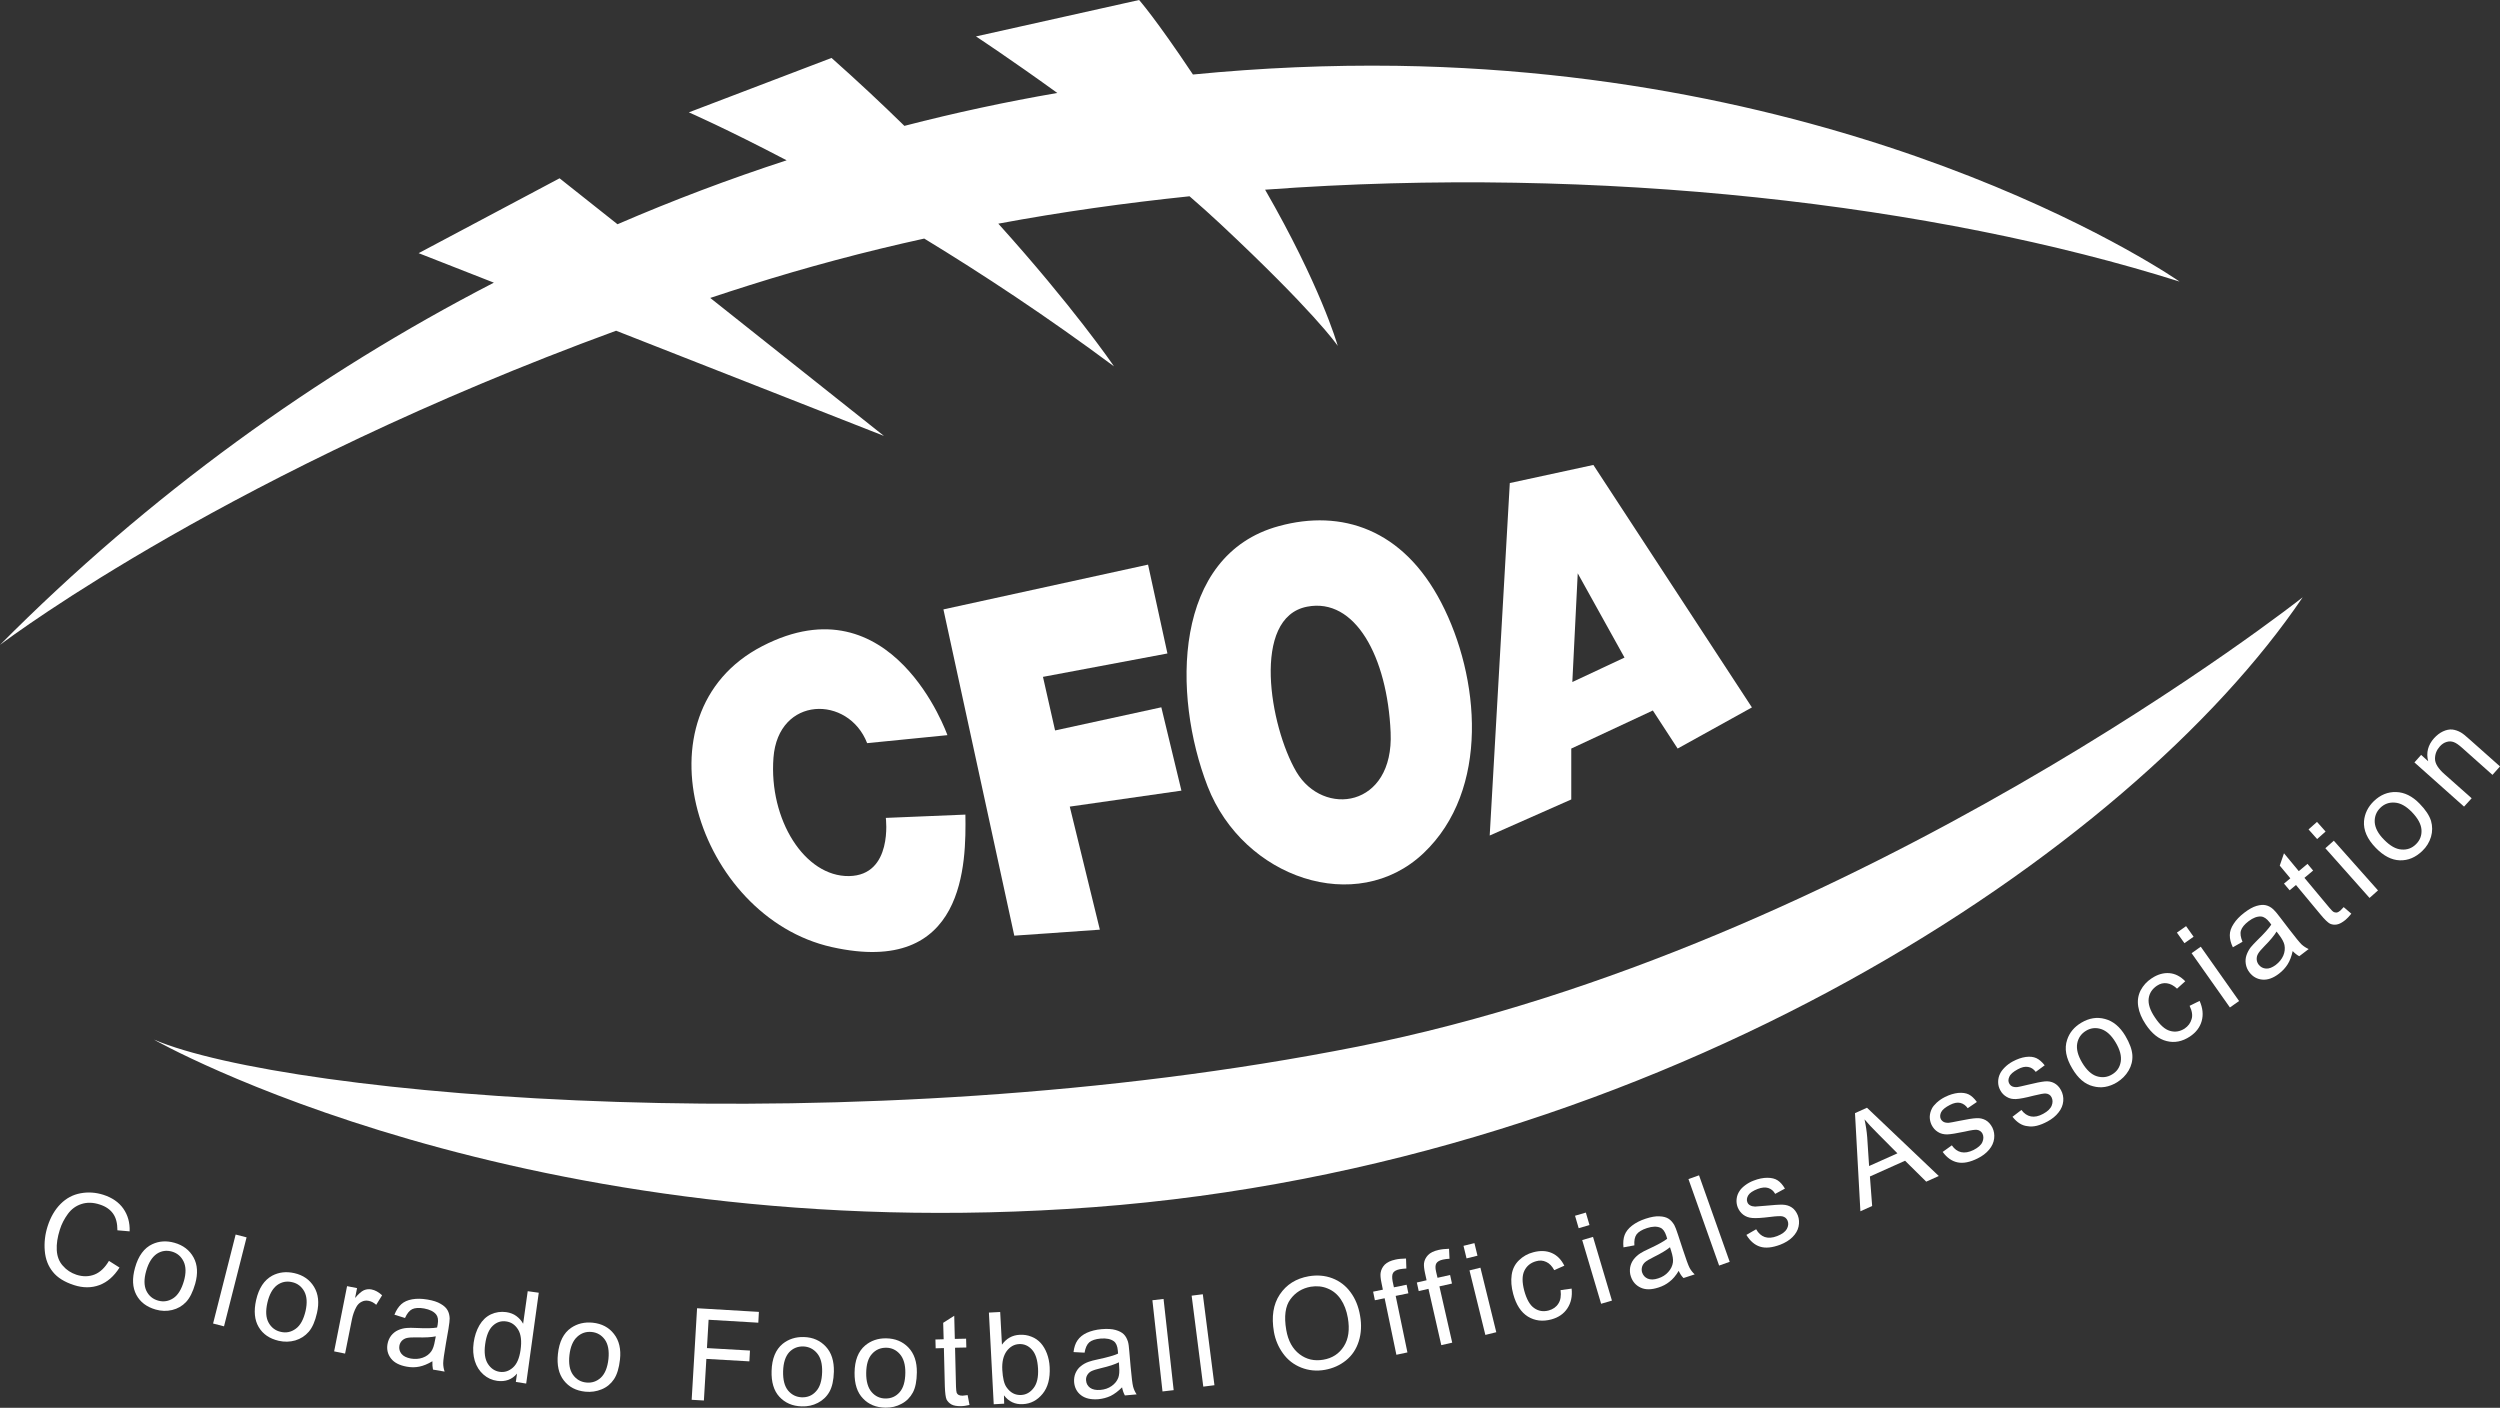 <?xml version="1.0" encoding="UTF-8"?>
<!-- Generator: Adobe Illustrator 24.3.0, SVG Export Plug-In . SVG Version: 6.00 Build 0)  -->
<svg xmlns="http://www.w3.org/2000/svg" xmlns:xlink="http://www.w3.org/1999/xlink" version="1.1" id="Layer_1" x="0px" y="0px" viewBox="0 0 2127.1 1197.8" style="enable-background:new 0 0 2127.1 1197.8;" xml:space="preserve">
<rect x="0" y="0" width="2127.1" height="1197.8" fill="#333333" stroke="none"/>
<style type="text/css">
	.st0{fill:#FFFFFF;}
</style>
<g>
	<path class="st0" d="M1076.4,161.4c46.7,81.1,61.1,130.3,61.8,132.9c-1.1-1.7-20.7-29.7-100-103.9c-8.3-7.7-17-15.6-26.1-23.4   c-54.6,5.7-109,13.3-162.7,23.3c63.1,70,96.8,118.9,98.4,121.4C890.8,269.3,835.7,233,786.4,203h-0.1   c-50.6,11.1-100.2,24.4-148.7,39.7c-11.3,3.5-22.3,7.2-33.3,10.8l147.8,117.4l-227.9-89.5C199.2,400.5,11.9,539.7,0,548.7   c126.7-127.6,269.3-230.3,420.2-308.2l-64-25.1l119.9-63.7l49.3,39.1c47.4-20.5,95.4-38.6,143.9-54.4c-51.5-27-83.2-40.8-83.2-40.8   l121.4-46.3c22.2,19.7,42.8,39,62,57.8c43.3-11.2,86.6-20.5,130.1-28c-39.7-28.7-69.2-48.1-69.2-48.1L969.2,0   c0,0,13.8,15.4,45.8,63.4c58.1-5.7,116.1-8.2,173.5-7.4c412.6,6.1,666,183.6,666,183.6C1646.2,173.9,1362.1,140.3,1076.4,161.4z"></path>
	<path class="st0" d="M130.9,884.5c0,0,314.1,179,799.6,142.6c485.5-36.4,883-303.4,1028.7-518.9c0,0-376.3,297.4-804.1,382.3   S244.7,933.1,130.9,884.5z"></path>
</g>
<g>
	<path class="st0" d="M92.7,1072.8l9,5.7c-4.7,7.4-10.4,12.4-17.1,14.9c-6.7,2.5-14,2.5-21.7,0c-8-2.6-14-6.3-17.9-11.2   c-4-4.9-6.3-10.8-6.9-17.9c-0.6-7,0.2-14.1,2.5-21.2c2.5-7.7,6.2-14,11-18.8c4.8-4.8,10.4-7.8,16.9-9c6.4-1.2,12.9-0.8,19.5,1.3   c7.4,2.4,13.1,6.3,16.9,11.7c3.8,5.4,5.7,11.9,5.4,19.4l-10.4-0.9c0-6-1.2-10.7-3.7-14.2c-2.5-3.5-6.2-6.1-11.2-7.7   c-5.7-1.9-10.9-2-15.6-0.5c-4.7,1.5-8.6,4.3-11.6,8.4s-5.4,8.6-6.9,13.5c-2,6.3-2.9,12.1-2.6,17.4c0.3,5.3,2,9.8,5.2,13.3   c3.1,3.6,7,6.1,11.5,7.6c5.5,1.8,10.7,1.7,15.5-0.2C85.2,1082.5,89.3,1078.6,92.7,1072.8z"></path>
	<path class="st0" d="M114.9,1078.6c2.8-10.1,7.8-16.8,14.7-20c5.8-2.7,12.1-3.1,18.8-1.2c7.5,2.1,12.9,6.3,16.3,12.5   c3.4,6.2,3.8,13.7,1.4,22.3c-2,7-4.6,12.2-7.8,15.6c-3.2,3.4-7.2,5.7-11.8,6.8c-4.6,1.1-9.3,1-14.1-0.4   c-7.6-2.2-13.1-6.3-16.4-12.5S112.3,1087.8,114.9,1078.6z M124.4,1081.3c-2,7-1.9,12.6,0.1,16.9c2.1,4.3,5.4,7.1,10,8.4   c4.6,1.3,8.9,0.6,12.9-2s7-7.5,9.1-14.7c1.9-6.7,1.8-12.3-0.3-16.6c-2.1-4.3-5.4-7.1-9.9-8.4c-4.6-1.3-8.9-0.7-12.9,1.9   C129.4,1069.6,126.4,1074.3,124.4,1081.3z"></path>
	<path class="st0" d="M181.3,1126.1l19.2-75.7l9.3,2.4l-19.2,75.7L181.3,1126.1z"></path>
	<path class="st0" d="M217.9,1106.2c2.3-10.2,6.9-17.1,13.7-20.8c5.7-3,11.9-3.7,18.7-2.2c7.6,1.7,13.2,5.6,16.9,11.7   c3.7,6.1,4.5,13.5,2.5,22.2c-1.6,7.1-3.9,12.4-7,16c-3.1,3.6-6.9,6-11.5,7.4c-4.6,1.3-9.3,1.4-14.1,0.3c-7.7-1.8-13.4-5.6-17-11.7   C216.6,1123.2,215.8,1115.6,217.9,1106.2z M227.5,1108.4c-1.6,7.1-1.3,12.7,1,16.9c2.3,4.2,5.8,6.9,10.4,7.9   c4.6,1.1,8.9,0.2,12.8-2.7c3.9-2.8,6.6-7.9,8.3-15.1c1.5-6.8,1.2-12.3-1.1-16.6c-2.3-4.2-5.8-6.9-10.4-7.9c-4.7-1.1-9-0.2-12.8,2.6   C231.9,1096.4,229.1,1101.4,227.5,1108.4z"></path>
	<path class="st0" d="M284.3,1149.8l11-55.5l8.5,1.7l-1.7,8.4c2.9-3.5,5.5-5.7,7.5-6.6c2.1-0.9,4.2-1.1,6.4-0.7   c3.2,0.6,6.2,2.3,9.1,5l-5,8.1c-2-1.8-4.2-3-6.5-3.4c-2.1-0.4-4-0.2-5.9,0.8c-1.9,0.9-3.4,2.4-4.5,4.4c-1.7,3.1-3,6.7-3.8,10.7   l-5.8,29L284.3,1149.8z"></path>
	<path class="st0" d="M367.9,1158.2c-4,2.4-7.7,3.9-11.2,4.6c-3.4,0.7-7,0.7-10.7,0c-6.1-1.1-10.6-3.4-13.3-6.9   c-2.8-3.6-3.8-7.7-3-12.3c0.5-2.7,1.5-5.1,3.1-7.2c1.6-2,3.6-3.6,5.8-4.6c2.2-1,4.7-1.7,7.3-1.9c1.9-0.2,4.8-0.2,8.6,0   c7.8,0.4,13.6,0.3,17.4-0.4c0.3-1.3,0.4-2.1,0.5-2.5c0.7-3.9,0.2-6.7-1.3-8.6c-2.1-2.6-5.5-4.2-10.2-5.1c-4.4-0.8-7.9-0.5-10.2,0.6   c-2.4,1.2-4.4,3.7-6.1,7.5l-9-2.8c1.5-3.8,3.5-6.8,5.8-8.9c2.3-2.1,5.4-3.5,9.3-4.2c3.9-0.7,8.2-0.6,13,0.2c4.8,0.8,8.5,2,11.3,3.7   c2.8,1.6,4.7,3.4,5.8,5.4c1.1,1.9,1.7,4.3,1.8,6.9c0,1.7-0.3,4.6-1,8.8l-2.2,12.6c-1.5,8.8-2.3,14.4-2.3,16.8   c0,2.4,0.4,4.8,1.2,7.1l-9.9-1.7C368,1163.3,367.8,1160.9,367.9,1158.2z M370.8,1137c-3.7,0.8-9,1.1-16,0.9c-4-0.1-6.8,0.1-8.6,0.5   c-1.7,0.4-3.1,1.2-4.3,2.4c-1.1,1.2-1.8,2.6-2.1,4.3c-0.4,2.5,0.2,4.8,1.8,6.8c1.6,2,4.3,3.3,7.9,4c3.6,0.6,7,0.4,10.1-0.7   c3.1-1.1,5.6-2.9,7.4-5.5c1.4-2,2.4-5,3.1-9.2L370.8,1137z"></path>
	<path class="st0" d="M438.9,1175.8l1-7.1c-4.3,5.1-9.9,7.1-16.8,6.2c-4.5-0.6-8.4-2.4-11.8-5.4c-3.4-3-5.8-6.8-7.3-11.5   c-1.4-4.7-1.8-9.9-1-15.6c0.8-5.6,2.4-10.5,4.9-14.8c2.5-4.3,5.8-7.4,9.8-9.3c4.1-1.9,8.4-2.5,13-1.9c3.4,0.5,6.3,1.6,8.7,3.4   c2.4,1.8,4.3,3.9,5.7,6.5l3.9-27.7l9.4,1.3l-10.7,77.3L438.9,1175.8z M412.8,1143.7c-1,7.2-0.2,12.8,2.3,16.7s5.9,6.2,10,6.8   c4.2,0.6,7.9-0.6,11.3-3.6c3.4-3,5.5-8,6.5-14.9c1.1-7.7,0.4-13.5-2.1-17.5c-2.5-4-5.8-6.3-10.2-6.9c-4.2-0.6-8,0.6-11.3,3.7   C416,1131.1,413.8,1136.3,412.8,1143.7z"></path>
	<path class="st0" d="M474.7,1152c1.1-10.4,4.8-17.8,11.2-22.2c5.3-3.6,11.4-5.1,18.4-4.4c7.7,0.8,13.8,4,18.1,9.6   c4.4,5.6,6.1,12.9,5.1,21.8c-0.8,7.2-2.5,12.8-5.1,16.7c-2.6,3.9-6.1,6.8-10.5,8.6c-4.4,1.8-9,2.5-13.9,2c-7.9-0.8-14-4-18.3-9.6   C475.4,1169,473.7,1161.5,474.7,1152z M484.5,1153c-0.8,7.2,0.2,12.8,3,16.7c2.8,3.9,6.5,6.1,11.3,6.6c4.7,0.5,8.9-0.9,12.4-4.1   c3.5-3.3,5.7-8.6,6.5-16c0.7-7-0.3-12.4-3-16.3c-2.8-3.9-6.5-6.1-11.2-6.6c-4.8-0.5-8.9,0.9-12.4,4.1S485.3,1145.8,484.5,1153z"></path>
	<path class="st0" d="M588.5,1191l4.6-77.9l52.6,3.1l-0.5,9.2l-42.3-2.5l-1.4,24.1l36.6,2.1l-0.5,9.2l-36.6-2.1l-2.1,35.4   L588.5,1191z"></path>
	<path class="st0" d="M656.5,1166.4c0.3-10.5,3.5-18.1,9.4-23c5-4,11-6,18-5.8c7.8,0.2,14,3,18.8,8.2s7,12.3,6.8,21.3   c-0.2,7.3-1.5,13-3.8,17.1c-2.3,4.1-5.6,7.2-9.8,9.4c-4.2,2.2-8.8,3.2-13.8,3c-7.9-0.2-14.2-3-19-8.2   C658.4,1183.3,656.2,1175.9,656.5,1166.4z M666.3,1166.7c-0.2,7.2,1.2,12.7,4.2,16.4c3.1,3.7,7,5.6,11.8,5.8   c4.8,0.1,8.8-1.5,12-5.1c3.3-3.5,5-9,5.2-16.4c0.2-7-1.2-12.3-4.3-16c-3.1-3.7-7-5.6-11.7-5.8c-4.8-0.1-8.8,1.5-12.1,5   C668.3,1154.1,666.5,1159.4,666.3,1166.7z"></path>
	<path class="st0" d="M727.1,1168c0.1-10.5,3.1-18.2,9-23.2c4.9-4.1,10.9-6.2,17.8-6.1c7.8,0.1,14.1,2.7,19,7.8   c4.9,5.1,7.3,12.2,7.2,21.2c-0.1,7.3-1.2,13-3.4,17.1c-2.2,4.1-5.4,7.4-9.6,9.6c-4.2,2.3-8.8,3.4-13.7,3.3   c-7.9-0.1-14.3-2.7-19.1-7.8C729.4,1184.9,727,1177.6,727.1,1168z M737,1168.1c-0.1,7.2,1.5,12.7,4.6,16.3   c3.1,3.6,7.1,5.5,11.9,5.5c4.8,0,8.7-1.7,11.9-5.3c3.2-3.6,4.8-9.1,4.9-16.5c0.1-7-1.5-12.3-4.6-15.9c-3.1-3.6-7.1-5.5-11.8-5.5   c-4.8,0-8.8,1.7-12,5.3C738.7,1155.5,737.1,1160.9,737,1168.1z"></path>
	<path class="st0" d="M823.3,1187l1.6,8.4c-2.7,0.6-5.1,1-7.2,1c-3.5,0.1-6.2-0.4-8.1-1.4c-1.9-1.1-3.3-2.5-4.2-4.2   c-0.8-1.8-1.3-5.5-1.5-11.3l-0.8-32.5l-7,0.2l-0.2-7.5l7-0.2l-0.4-14l9.4-6l0.5,19.7l9.6-0.2l0.2,7.5l-9.6,0.2l0.8,33.1   c0.1,2.7,0.3,4.5,0.6,5.3c0.4,0.8,0.9,1.4,1.7,1.8s1.9,0.6,3.3,0.6C820.2,1187.4,821.6,1187.2,823.3,1187z"></path>
	<path class="st0" d="M854.4,1194.3l-8.9,0.5l-4.1-78l9.6-0.5l1.5,27.8c3.8-5.3,8.8-8.1,15.1-8.4c3.5-0.2,6.8,0.3,10,1.6   c3.2,1.2,5.8,3.1,8,5.5c2.1,2.4,3.9,5.4,5.2,8.9c1.3,3.5,2.1,7.3,2.3,11.4c0.5,9.7-1.5,17.3-6,22.8c-4.5,5.5-10.1,8.5-16.8,8.8   c-6.7,0.4-12-2.2-16.1-7.5L854.4,1194.3z M852.8,1165.7c0.4,6.8,1.5,11.6,3.5,14.5c3.3,4.8,7.5,7,12.6,6.7c4.2-0.2,7.7-2.2,10.6-6   c2.9-3.8,4.1-9.3,3.7-16.5c-0.4-7.4-2.1-12.7-5.2-16.1c-3.1-3.4-6.7-4.9-10.9-4.7c-4.2,0.2-7.7,2.2-10.6,6   C853.7,1153.5,852.4,1158.8,852.8,1165.7z"></path>
	<path class="st0" d="M954.7,1180.4c-3.3,3.3-6.5,5.7-9.7,7.3c-3.2,1.5-6.6,2.4-10.4,2.8c-6.2,0.5-11.1-0.6-14.7-3.3   c-3.6-2.7-5.6-6.5-6-11.2c-0.2-2.8,0.2-5.3,1.2-7.7c1.1-2.4,2.5-4.4,4.5-5.9c1.9-1.6,4.1-2.8,6.6-3.7c1.8-0.7,4.6-1.4,8.4-2.2   c7.6-1.6,13.2-3.2,16.7-4.8c-0.1-1.3-0.1-2.1-0.2-2.5c-0.3-3.9-1.5-6.6-3.4-8c-2.6-1.9-6.3-2.7-11.2-2.3c-4.5,0.4-7.7,1.5-9.7,3.2   c-2,1.8-3.3,4.7-4,8.8l-9.4-0.5c0.5-4.1,1.6-7.4,3.4-10s4.4-4.8,7.9-6.4c3.6-1.6,7.8-2.7,12.6-3.1c4.8-0.4,8.8-0.2,11.9,0.7   c3.1,0.9,5.4,2.1,7,3.7c1.6,1.6,2.7,3.7,3.5,6.2c0.5,1.6,0.9,4.5,1.2,8.8l1.1,12.7c0.8,8.9,1.5,14.5,2.1,16.8   c0.6,2.3,1.6,4.5,3,6.6l-10,0.9C956,1185.3,955.2,1183,954.7,1180.4z M952,1159.1c-3.3,1.7-8.4,3.4-15.3,5   c-3.9,0.9-6.6,1.8-8.2,2.6c-1.6,0.8-2.7,2-3.5,3.4c-0.8,1.4-1.1,3-0.9,4.6c0.2,2.6,1.4,4.6,3.4,6.1c2.1,1.5,5,2.1,8.7,1.8   c3.7-0.3,6.9-1.4,9.6-3.3c2.7-1.9,4.6-4.2,5.7-7.1c0.8-2.2,1.1-5.5,0.7-9.7L952,1159.1z"></path>
	<path class="st0" d="M989.1,1183.9l-8.6-77.6l9.5-1.1l8.6,77.6L989.1,1183.9z"></path>
	<path class="st0" d="M1023.8,1179.8l-9.9-77.4l9.5-1.2l9.9,77.4L1023.8,1179.8z"></path>
	<path class="st0" d="M1083.9,1133.2c-2.2-12.8-0.6-23.4,5-31.8c5.6-8.4,13.8-13.6,24.6-15.5c7.1-1.2,13.8-0.7,20.1,1.7   c6.3,2.4,11.5,6.4,15.5,11.9c4.1,5.5,6.8,12.2,8.1,19.9c1.4,7.8,1,15.1-1.1,21.8c-2.1,6.7-5.7,12.1-10.9,16.3s-11.2,6.8-17.8,8   c-7.2,1.3-14,0.6-20.3-1.9c-6.3-2.5-11.5-6.5-15.5-12.1C1087.7,1146.1,1085.1,1140,1083.9,1133.2z M1094.4,1131.6   c1.6,9.3,5.4,16.1,11.3,20.6c5.9,4.5,12.6,6,20.2,4.7c7.7-1.3,13.5-5.1,17.5-11.4c4-6.3,5.1-14.3,3.4-24.2   c-1.1-6.3-3.1-11.5-6-15.8c-2.9-4.3-6.7-7.4-11.2-9.2c-4.5-1.9-9.3-2.3-14.4-1.5c-7.2,1.3-13,4.8-17.3,10.7   C1093.6,1111.3,1092.4,1120,1094.4,1131.6z"></path>
	<path class="st0" d="M1188.1,1152.7l-10-48.1l-8.3,1.7l-1.5-7.3l8.3-1.7l-1.2-5.9c-0.8-3.7-1-6.6-0.7-8.5c0.4-2.6,1.6-4.9,3.5-6.9   c2-2,5-3.4,9.1-4.3c2.6-0.6,5.6-0.8,9-0.9l0.3,8.5c-2,0.1-3.9,0.3-5.6,0.6c-2.9,0.6-4.7,1.6-5.7,3.1c-0.9,1.5-1,3.9-0.4,7.2   l1.1,5.1l10.8-2.2l1.5,7.3l-10.8,2.2l10,48.1L1188.1,1152.7z"></path>
	<path class="st0" d="M1226.3,1144.5l-10.9-47.9l-8.3,1.9l-1.6-7.3l8.3-1.9l-1.3-5.9c-0.8-3.7-1.1-6.5-0.9-8.5c0.3-2.6,1.5-5,3.4-7   c1.9-2,4.9-3.5,9-4.4c2.6-0.6,5.6-0.9,8.9-1l0.4,8.5c-2,0.1-3.9,0.3-5.6,0.7c-2.8,0.6-4.7,1.7-5.6,3.2c-0.9,1.5-1,3.9-0.2,7.2   l1.2,5.1l10.7-2.4l1.6,7.3l-10.7,2.4l10.9,47.9L1226.3,1144.5z"></path>
	<path class="st0" d="M1247.8,1070.7l-2.6-10.7l9.3-2.3l2.6,10.7L1247.8,1070.7z M1263.8,1135.8l-13.5-54.9l9.3-2.3l13.5,54.9   L1263.8,1135.8z"></path>
	<path class="st0" d="M1327.8,1097.7l9.4-1.3c0.7,6.5-0.5,12.1-3.6,16.8c-3.1,4.7-7.7,7.8-13.6,9.4c-7.5,2-14.1,1.2-20-2.4   c-5.9-3.7-10-10-12.5-19.2c-1.6-5.9-2-11.3-1.3-16.3s2.8-9.1,6.2-12.4c3.4-3.3,7.4-5.6,12.1-6.8c5.9-1.6,11.2-1.4,15.8,0.6   c4.6,2,8.1,5.6,10.7,10.8l-8.6,3.8c-1.8-3.4-4.1-5.8-6.8-7c-2.7-1.3-5.6-1.5-8.6-0.6c-4.7,1.3-8,4-10,8.1c-2,4.1-2,9.8-0.1,17   c2,7.3,4.8,12.3,8.5,14.8c3.7,2.6,7.8,3.2,12.3,2c3.6-1,6.4-2.9,8.2-5.8C1327.8,1106.4,1328.4,1102.5,1327.8,1097.7z"></path>
	<path class="st0" d="M1343.2,1045l-3.1-10.6l9.2-2.7l3.1,10.6L1343.2,1045z M1362.3,1109.3l-16.1-54.2l9.2-2.7l16.1,54.2   L1362.3,1109.3z"></path>
	<path class="st0" d="M1428.3,1081.3c-2.4,4-5,7.1-7.8,9.2c-2.7,2.2-5.9,3.9-9.5,5c-5.9,1.9-10.9,2-15,0.1c-4.1-1.9-6.9-5-8.4-9.5   c-0.9-2.6-1-5.2-0.6-7.8c0.5-2.6,1.5-4.8,3-6.8c1.5-1.9,3.4-3.7,5.6-5.1c1.6-1.1,4.2-2.4,7.7-4c7.1-3.3,12.2-6.1,15.2-8.4   c-0.4-1.3-0.6-2.1-0.7-2.4c-1.2-3.7-2.9-6.1-5.1-7c-3-1.3-6.8-1.2-11.4,0.3c-4.3,1.4-7.2,3.2-8.8,5.3c-1.6,2.2-2.2,5.3-1.9,9.4   l-9.3,1.7c-0.4-4.1-0.1-7.6,1-10.5c1.1-2.9,3.2-5.6,6.3-8c3.1-2.4,7-4.4,11.6-5.9c4.6-1.5,8.5-2.2,11.7-2c3.2,0.1,5.8,0.8,7.7,2   c1.9,1.2,3.5,3,4.9,5.3c0.8,1.5,1.9,4.2,3.2,8.3l4,12.2c2.8,8.5,4.7,13.8,5.8,15.9c1.1,2.1,2.6,4,4.4,5.7l-9.5,3.1   C1430.7,1085.8,1429.4,1083.7,1428.3,1081.3z M1420.9,1061.2c-2.9,2.4-7.5,5.2-13.8,8.3c-3.6,1.8-6,3.2-7.4,4.4   c-1.3,1.2-2.2,2.6-2.6,4.1c-0.4,1.6-0.4,3.2,0.1,4.7c0.8,2.4,2.4,4.2,4.7,5.2c2.4,1,5.3,1,8.9-0.2c3.5-1.1,6.4-2.9,8.6-5.4   c2.2-2.4,3.6-5.2,4-8.3c0.3-2.4-0.2-5.6-1.5-9.6L1420.9,1061.2z"></path>
	<path class="st0" d="M1462.7,1076.8l-26.1-73.6l9-3.2l26.1,73.6L1462.7,1076.8z"></path>
	<path class="st0" d="M1485.9,1050.7l8.3-4.8c1.9,3.4,4.3,5.5,7.3,6.6c3,1,6.5,0.8,10.6-0.8c4.1-1.6,6.8-3.6,8.2-6   c1.3-2.4,1.6-4.8,0.7-7c-0.8-2-2.3-3.3-4.5-3.8c-1.5-0.3-5-0.2-10.3,0.5c-7.2,0.9-12.3,1.2-15.3,0.9c-3-0.2-5.6-1.2-7.7-2.8   s-3.7-3.8-4.7-6.3c-0.9-2.4-1.2-4.7-0.9-7.2s1.1-4.6,2.5-6.7c1-1.6,2.6-3.2,4.7-4.8c2.1-1.6,4.6-3,7.3-4c4.1-1.6,8-2.4,11.6-2.4   c3.6,0,6.5,0.7,8.8,2.2c2.3,1.5,4.3,3.8,6.2,7l-8.3,4.5c-1.4-2.6-3.4-4.2-5.9-5c-2.5-0.8-5.5-0.5-9,0.8c-4.1,1.6-6.8,3.4-8,5.4   s-1.5,4-0.8,5.8c0.4,1.2,1.2,2.1,2.3,2.7c1.1,0.7,2.5,1,4.3,1.1c1,0,4-0.3,8.8-0.7c7-0.7,11.9-1,14.8-0.9c2.9,0.1,5.5,0.9,7.7,2.4   c2.2,1.5,3.9,3.8,5.1,6.8c1.1,3,1.3,6.1,0.6,9.4c-0.7,3.3-2.5,6.3-5.2,9c-2.7,2.7-6.2,4.8-10.3,6.4c-6.9,2.6-12.6,3.2-17.3,1.7   C1493,1059.3,1489,1055.9,1485.9,1050.7z"></path>
	<path class="st0" d="M1582.9,1030.6l-4.6-83.5l10.2-4.6l61.1,58.1l-10.7,4.8l-18-17.8L1591,1001l1.9,25.1L1582.9,1030.6z    M1590.3,992.1l24.1-10.8l-16.3-16.4c-5-5-8.9-9.1-11.7-12.5c1.1,5,1.9,10.1,2.3,15.3L1590.3,992.1z"></path>
	<path class="st0" d="M1652.9,980.1l7.8-5.6c2.2,3.2,4.8,5.1,7.9,5.8c3.1,0.7,6.6,0.1,10.5-1.8c3.9-2,6.5-4.2,7.6-6.8   c1.1-2.6,1.1-4.9,0.1-7.1c-1-1.9-2.6-3-4.8-3.3c-1.6-0.2-5,0.3-10.2,1.5c-7.1,1.5-12.1,2.3-15.1,2.4c-3,0-5.6-0.6-7.9-2.1   c-2.3-1.4-4-3.4-5.3-5.9c-1.1-2.3-1.6-4.6-1.6-7c0.1-2.4,0.7-4.7,1.8-6.9c0.8-1.7,2.3-3.4,4.2-5.2c2-1.8,4.3-3.4,6.9-4.7   c4-2,7.7-3.1,11.3-3.5c3.6-0.3,6.6,0.1,9,1.3c2.4,1.2,4.7,3.4,6.9,6.4l-7.8,5.3c-1.7-2.4-3.8-3.9-6.3-4.5c-2.6-0.6-5.5,0-8.8,1.7   c-3.9,2-6.4,4-7.5,6.2c-1,2.1-1.1,4.1-0.3,5.8c0.6,1.1,1.4,1.9,2.5,2.5c1.2,0.6,2.6,0.8,4.4,0.7c1-0.1,3.9-0.6,8.7-1.6   c6.9-1.4,11.8-2.2,14.7-2.3c2.9-0.2,5.5,0.4,7.9,1.7c2.3,1.3,4.2,3.4,5.7,6.3c1.4,2.9,1.9,6,1.5,9.3c-0.4,3.4-1.8,6.5-4.3,9.5   c-2.5,3-5.7,5.4-9.7,7.4c-6.6,3.3-12.3,4.4-17.1,3.4C1660.7,988,1656.5,985,1652.9,980.1z"></path>
	<path class="st0" d="M1712.3,950.2l7.6-5.8c2.3,3.1,5,4.9,8.1,5.5c3.1,0.6,6.6-0.1,10.4-2.2c3.9-2.1,6.3-4.5,7.3-7.1   c1-2.6,0.9-4.9-0.2-7.1c-1-1.9-2.7-2.9-4.9-3.1c-1.6-0.1-4.9,0.5-10.2,1.8c-7,1.8-12,2.8-15,2.9c-3,0.2-5.7-0.4-8-1.8   c-2.3-1.3-4.2-3.2-5.5-5.7c-1.2-2.2-1.8-4.5-1.8-7c0-2.4,0.5-4.8,1.6-7c0.8-1.7,2.1-3.5,4-5.4c1.9-1.9,4.1-3.6,6.7-5   c3.9-2.1,7.6-3.4,11.2-3.9c3.6-0.5,6.6-0.1,9,1c2.4,1.1,4.8,3.2,7.1,6.1l-7.6,5.6c-1.8-2.4-3.9-3.8-6.5-4.2c-2.6-0.5-5.5,0.2-8.8,2   c-3.9,2.1-6.3,4.2-7.2,6.4c-1,2.2-1,4.1,0,5.8c0.6,1.1,1.5,1.9,2.6,2.4c1.2,0.5,2.7,0.7,4.4,0.5c1-0.1,3.9-0.8,8.6-1.9   c6.8-1.7,11.7-2.6,14.6-2.9s5.6,0.2,7.9,1.4s4.4,3.2,5.9,6.1c1.5,2.8,2.2,5.9,1.9,9.3c-0.3,3.4-1.6,6.6-4,9.6   c-2.3,3-5.5,5.6-9.4,7.7c-6.5,3.5-12.1,4.9-16.9,4C1720.4,957.8,1716.1,955,1712.3,950.2z"></path>
	<path class="st0" d="M1763.2,909.2c-5.4-9-6.9-17.1-4.4-24.5c2-6.1,6-10.9,12-14.5c6.7-4,13.4-5.1,20.3-3.2   c6.8,1.8,12.6,6.6,17.2,14.3c3.7,6.3,5.7,11.7,6,16.4c0.3,4.7-0.8,9.1-3.2,13.2c-2.4,4.1-5.7,7.4-9.9,10   c-6.8,4.1-13.6,5.2-20.4,3.3C1773.9,922.5,1768.1,917.5,1763.2,909.2z M1771.6,904.2c3.7,6.2,7.9,10.1,12.4,11.5s8.9,1,13-1.5   c4.1-2.4,6.6-6,7.4-10.8s-0.6-10.3-4.4-16.6c-3.6-6-7.7-9.7-12.2-11.2c-4.6-1.5-8.9-1-12.9,1.4c-4.1,2.5-6.6,6-7.5,10.7   C1766.5,892.5,1767.9,898,1771.6,904.2z"></path>
	<path class="st0" d="M1863,855.8l8.5-4.2c2.7,6,3.3,11.7,1.8,17.1c-1.5,5.4-4.9,9.8-10,13.2c-6.5,4.3-13.1,5.6-19.8,3.9   c-6.7-1.6-12.7-6.4-17.9-14.3c-3.4-5.1-5.5-10.1-6.3-15.1s-0.1-9.5,2-13.7c2.2-4.2,5.3-7.6,9.4-10.3c5.1-3.4,10.2-4.8,15.1-4.4   c5,0.4,9.5,2.8,13.5,6.9l-7,6.3c-2.8-2.7-5.7-4.2-8.7-4.6c-2.9-0.4-5.7,0.3-8.4,2.1c-4,2.7-6.4,6.3-7,10.8   c-0.6,4.6,1.1,10,5.3,16.2c4.2,6.3,8.4,10.2,12.8,11.4c4.3,1.3,8.4,0.6,12.4-1.9c3.1-2.1,5.1-4.8,6-8.1   C1865.7,864,1865.1,860.1,1863,855.8z"></path>
	<path class="st0" d="M1858.6,802.5l-6.4-9l7.8-5.5l6.4,9L1858.6,802.5z M1897.3,857.2l-32.6-46.2l7.8-5.5l32.6,46.2L1897.3,857.2z"></path>
	<path class="st0" d="M1950.7,809.2c-1,4.6-2.4,8.3-4.3,11.3c-1.9,3-4.3,5.6-7.3,7.9c-4.9,3.8-9.7,5.5-14.2,5.1   c-4.5-0.4-8.2-2.5-11-6.2c-1.7-2.2-2.7-4.6-3.1-7.2c-0.4-2.6-0.2-5,0.6-7.4c0.8-2.3,2-4.6,3.6-6.7c1.2-1.5,3.2-3.6,5.9-6.3   c5.6-5.4,9.5-9.8,11.6-13c-0.8-1.1-1.3-1.7-1.5-2c-2.4-3.1-4.8-4.7-7.2-4.9c-3.3-0.2-6.8,1.1-10.6,4c-3.6,2.7-5.7,5.4-6.5,7.9   c-0.8,2.6-0.3,5.7,1.3,9.6l-8.2,4.7c-1.8-3.7-2.6-7.1-2.6-10.3s1.1-6.4,3.3-9.7c2.1-3.3,5.1-6.4,9-9.4c3.8-2.9,7.3-4.9,10.4-5.8   c3.1-0.9,5.7-1.1,7.9-0.6c2.2,0.5,4.3,1.6,6.3,3.4c1.2,1.1,3.2,3.3,5.7,6.7l7.8,10.2c5.4,7.1,9,11.4,10.7,13.1   c1.8,1.6,3.8,2.9,6,3.9l-8,6.1C1954.4,812.6,1952.5,811.1,1950.7,809.2z M1937,792.6c-1.9,3.2-5.3,7.4-10.3,12.4   c-2.8,2.8-4.6,5-5.5,6.6c-0.9,1.6-1.2,3.1-1.1,4.8c0.1,1.6,0.7,3.1,1.7,4.4c1.6,2,3.6,3.1,6.2,3.3c2.6,0.2,5.3-0.9,8.3-3.1   c2.9-2.2,5.1-4.9,6.4-7.9c1.3-3,1.6-6.1,1-9.1c-0.5-2.3-2-5.2-4.6-8.6L1937,792.6z"></path>
	<path class="st0" d="M1994.1,771.8l6.5,5.6c-1.7,2.2-3.4,3.9-5,5.3c-2.7,2.2-5.1,3.5-7.3,3.9c-2.2,0.4-4.1,0.1-5.9-0.7   c-1.7-0.9-4.5-3.5-8.1-7.9l-20.8-25l-5.4,4.5l-4.8-5.7l5.4-4.5l-9-10.8l3.6-10.5l12.6,15.2l7.4-6.2l4.8,5.7l-7.4,6.2l21.2,25.4   c1.7,2.1,3,3.3,3.8,3.7c0.8,0.4,1.6,0.5,2.5,0.4c0.9-0.1,1.9-0.7,3-1.6C1991.9,774.1,1992.9,773.1,1994.1,771.8z"></path>
	<path class="st0" d="M1971.5,713.9l-7.3-8.2l7.2-6.4l7.3,8.2L1971.5,713.9z M2016.1,764l-37.6-42.3l7.2-6.4l37.6,42.3L2016.1,764z"></path>
	<path class="st0" d="M2021.4,721.4c-7.3-7.5-10.6-15.1-10-22.8c0.6-6.4,3.3-12,8.3-16.9c5.6-5.4,11.9-8,19-7.8   c7.1,0.2,13.8,3.5,20,9.9c5.1,5.2,8.3,10.1,9.7,14.6c1.3,4.5,1.3,9.1,0,13.6c-1.4,4.6-3.8,8.6-7.4,12c-5.7,5.5-12,8.2-19.1,8   C2034.9,731.8,2028.1,728.3,2021.4,721.4z M2028.5,714.5c5.1,5.2,10,8,14.8,8.3c4.8,0.4,8.9-1.1,12.3-4.5c3.4-3.3,5-7.4,4.7-12.2   c-0.3-4.8-3-9.8-8.2-15.2c-4.9-5-9.7-7.7-14.5-8c-4.8-0.4-8.9,1.1-12.3,4.4c-3.4,3.3-5,7.4-4.8,12.2   C2020.8,704.4,2023.4,709.4,2028.5,714.5z"></path>
	<path class="st0" d="M2096.5,686.3l-42.2-37.6l5.7-6.4l6,5.4c-1.9-7.2-0.2-13.8,5-19.6c2.3-2.5,4.8-4.5,7.6-5.8   c2.8-1.3,5.4-1.8,7.9-1.6c2.4,0.3,4.9,1.1,7.3,2.5c1.6,0.9,4,2.8,7.3,5.8l26,23.1l-6.4,7.2l-25.7-22.9c-2.9-2.6-5.3-4.3-7.3-5   c-1.9-0.7-4-0.8-6.1-0.1c-2.1,0.6-4,1.9-5.7,3.8c-2.7,3-4.1,6.5-4.1,10.5c0,3.9,2.6,8.3,8.1,13.1l23.1,20.5L2096.5,686.3z"></path>
</g>
<g>
	<path class="st0" d="M737.8,632.3l68.3-6.8c0,0-46.7-133.1-157.6-75.7s-55.2,230.4,59.2,256C822,831.4,822,733.5,821.4,693.1   l-67.7,2.8c0,0,6.3,48.9-31.3,49.5c-37.6,0.6-68.3-47.8-64.3-100.7C662.1,591.9,721.9,591.3,737.8,632.3z"></path>
	<polygon class="st0" points="976.8,480.4 802.7,518.5 863,796.1 935.8,791 910.2,686.3 1005.2,672.7 988.1,601.8 897.7,621.5    887.4,575.9 993.3,556  "></polygon>
	<path class="st0" d="M1226.3,512.8c-32.6-62.9-85-79.7-138.1-65.2c-90.3,24.5-91,143.4-60.7,221.5   c30.4,78.1,126.7,110.7,183.6,56.9C1268.1,672.1,1259,575.8,1226.3,512.8z M1103,656.7c-22.7-38.7-38.4-131.3,9.1-140.5   c40.9-8,68.3,42.6,71.1,106.9C1186.1,687.4,1125.8,695.4,1103,656.7z"></path>
	<path class="st0" d="M1355.7,395.6l-71.1,15.4l-17.1,299.9l69.4-30.7v-43.3l69.4-32.4l21.1,32.4l63.2-35L1355.7,395.6z    M1337.8,580.3l4.6-92.5l39.8,71.7L1337.8,580.3z"></path>
</g>
</svg>
